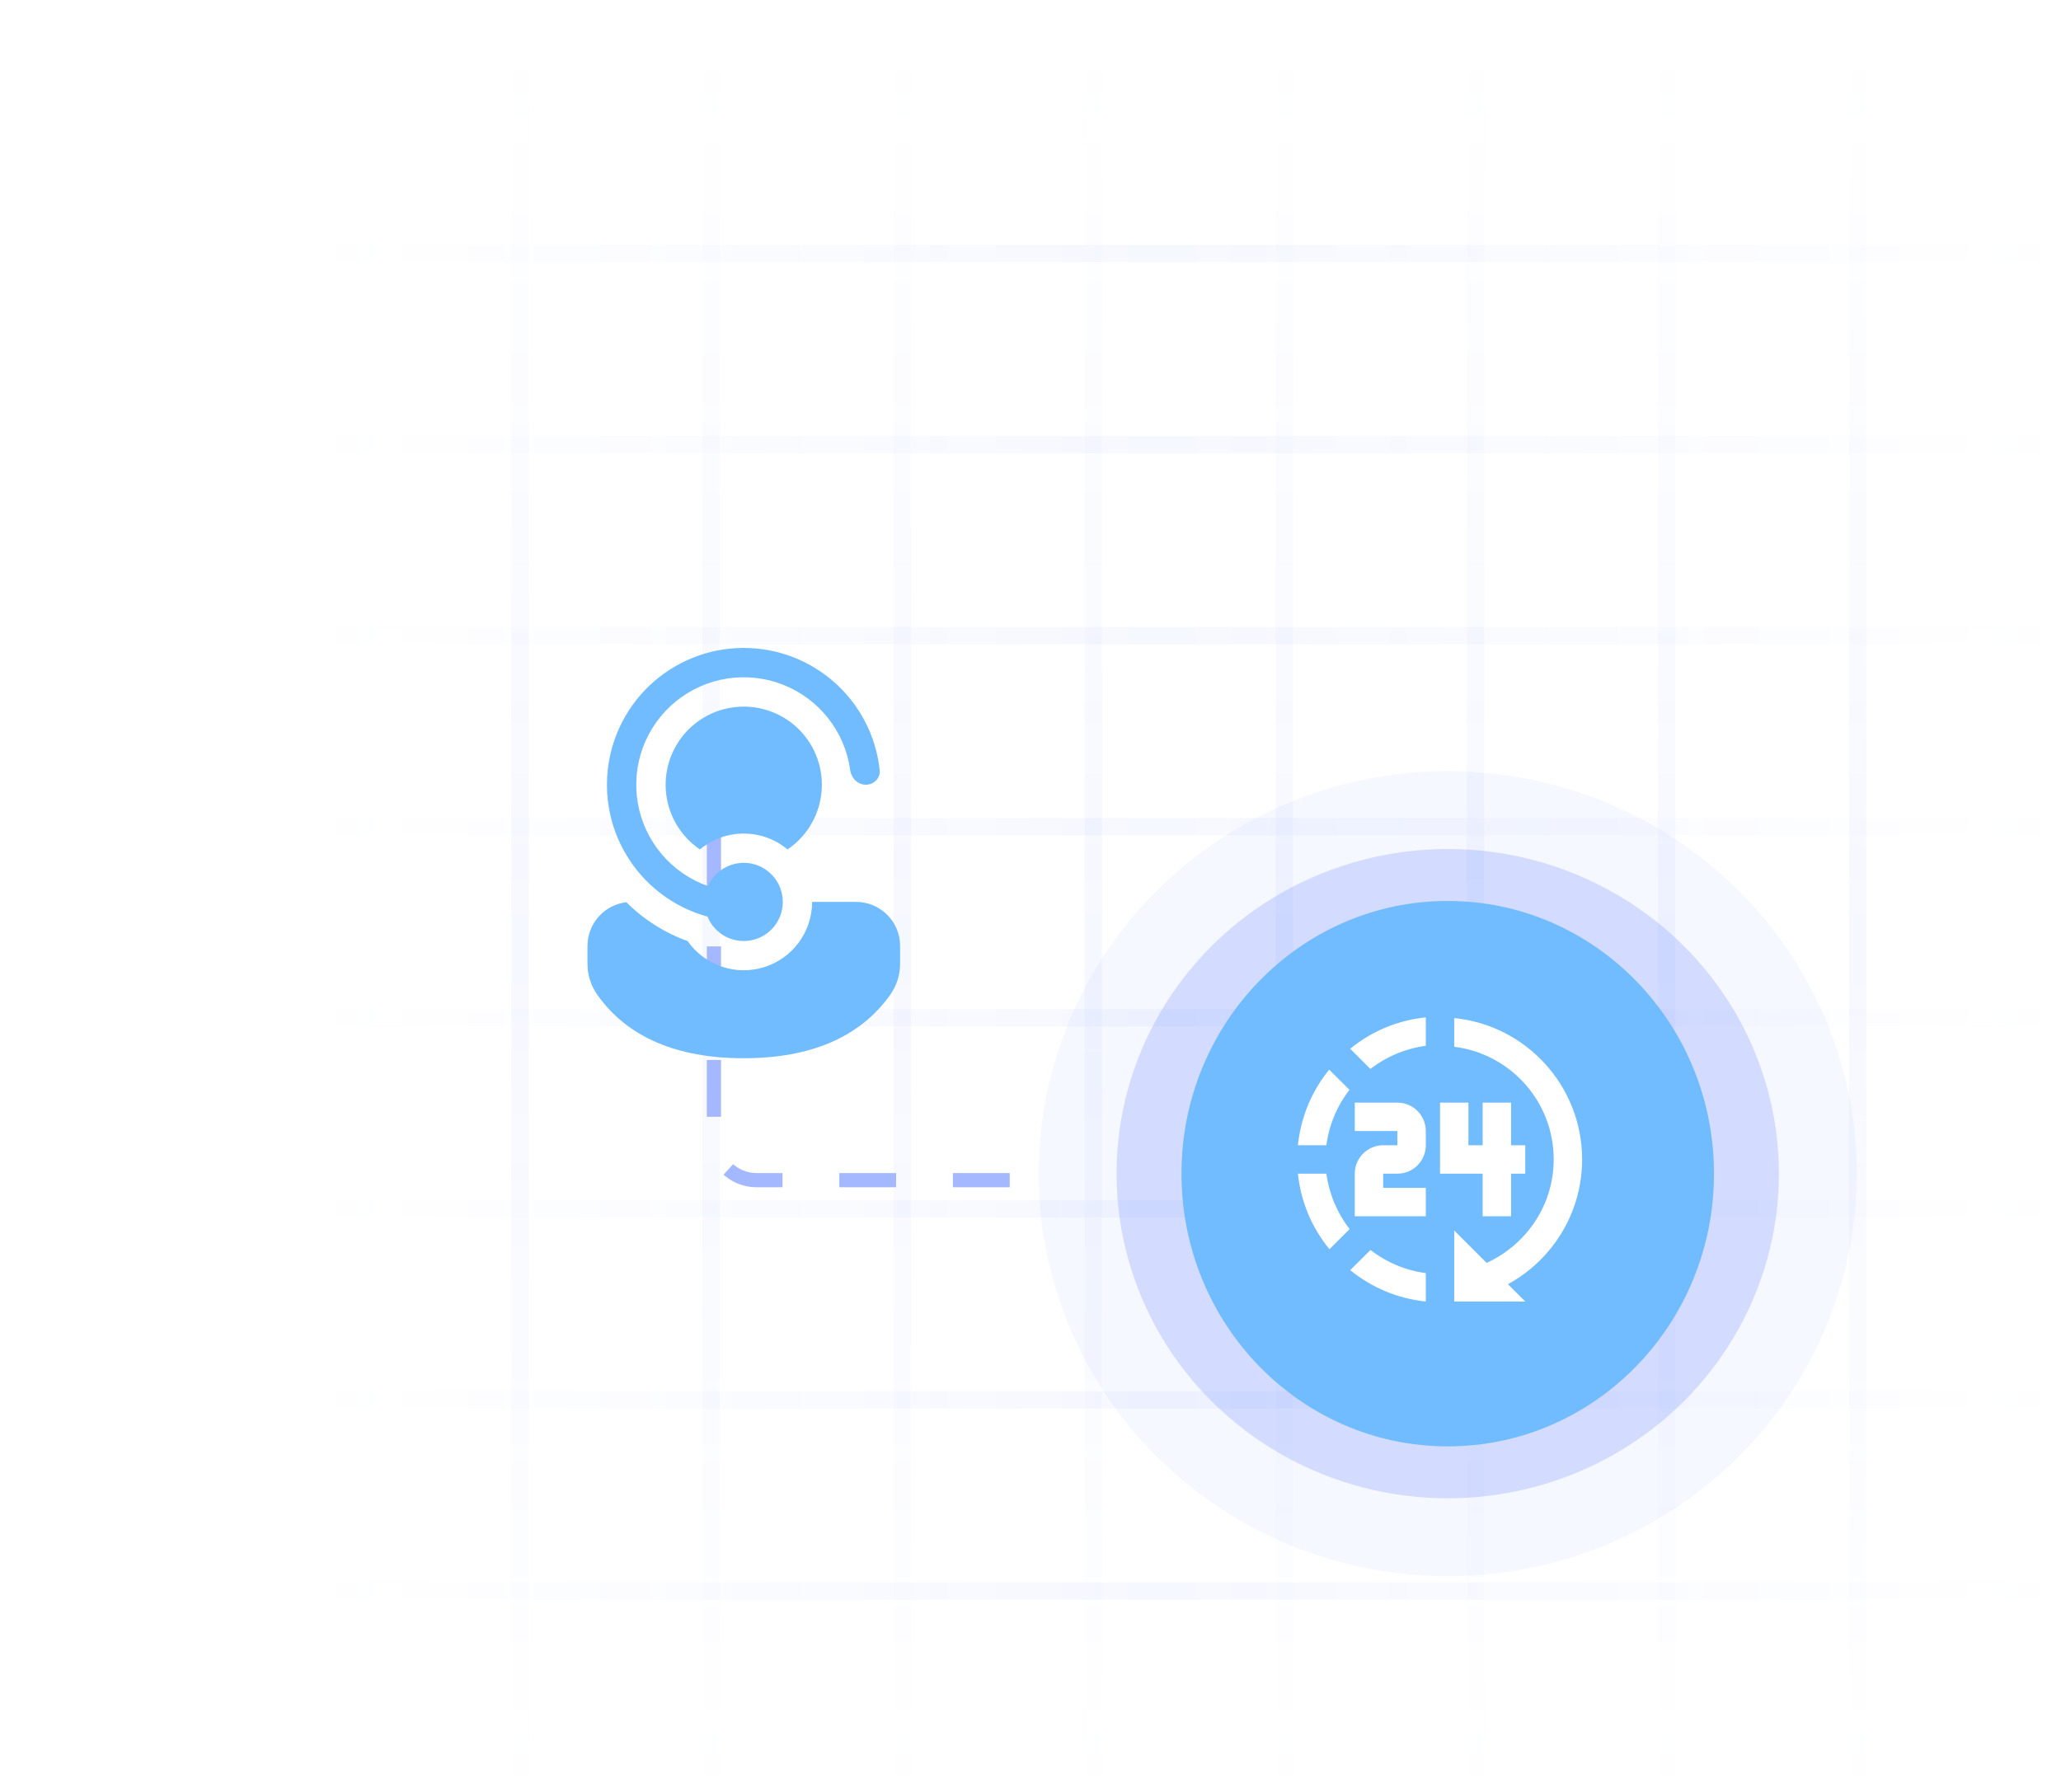 <svg width="230" height="200" viewBox="0 0 230 200" fill="none" xmlns="http://www.w3.org/2000/svg">
<g opacity="0.5">
<rect x="57.06" y="6" width="1.939" height="193.873" fill="url(#paint0_linear_3354_3614)" fill-opacity="0.1"/>
<rect x="229.606" y="27.326" width="1.939" height="193.873" transform="rotate(90 229.606 27.326)" fill="url(#paint1_linear_3354_3614)" fill-opacity="0.1"/>
<rect x="78.386" y="6" width="1.939" height="193.873" fill="url(#paint2_linear_3354_3614)" fill-opacity="0.1"/>
<rect x="229.606" y="48.652" width="1.939" height="193.873" transform="rotate(90 229.606 48.652)" fill="url(#paint3_linear_3354_3614)" fill-opacity="0.1"/>
<rect x="99.712" y="6" width="1.939" height="193.873" fill="url(#paint4_linear_3354_3614)" fill-opacity="0.1"/>
<rect x="229.606" y="69.978" width="1.939" height="193.873" transform="rotate(90 229.606 69.978)" fill="url(#paint5_linear_3354_3614)" fill-opacity="0.1"/>
<rect x="121.038" y="6" width="1.939" height="193.873" fill="url(#paint6_linear_3354_3614)" fill-opacity="0.1"/>
<rect x="229.606" y="91.304" width="1.939" height="193.873" transform="rotate(90 229.606 91.304)" fill="url(#paint7_linear_3354_3614)" fill-opacity="0.1"/>
<rect x="142.364" y="6" width="1.939" height="193.873" fill="url(#paint8_linear_3354_3614)" fill-opacity="0.1"/>
<rect x="229.606" y="112.63" width="1.939" height="193.873" transform="rotate(90 229.606 112.63)" fill="url(#paint9_linear_3354_3614)" fill-opacity="0.1"/>
<rect x="163.689" y="6" width="1.939" height="193.873" fill="url(#paint10_linear_3354_3614)" fill-opacity="0.1"/>
<rect x="229.606" y="133.957" width="1.939" height="193.873" transform="rotate(90 229.606 133.957)" fill="url(#paint11_linear_3354_3614)" fill-opacity="0.1"/>
<rect x="185.016" y="6" width="1.939" height="193.873" fill="url(#paint12_linear_3354_3614)" fill-opacity="0.1"/>
<rect x="229.606" y="155.282" width="1.939" height="193.873" transform="rotate(90 229.606 155.282)" fill="url(#paint13_linear_3354_3614)" fill-opacity="0.1"/>
<rect x="206.342" y="6" width="1.939" height="193.873" fill="url(#paint14_linear_3354_3614)" fill-opacity="0.1"/>
<rect x="229.606" y="176.609" width="1.939" height="193.873" transform="rotate(90 229.606 176.609)" fill="url(#paint15_linear_3354_3614)" fill-opacity="0.1"/>
<path d="M79.672 80.266V126.961C79.672 129.589 81.802 131.719 84.429 131.719H115.906" stroke="#4A72FF" stroke-width="1.586" stroke-dasharray="6.34 6.34"/>
</g>
<ellipse cx="161.561" cy="130.994" rx="45.655" ry="44.931" fill="#4A72FF" fill-opacity="0.05"/>
<ellipse cx="161.562" cy="130.994" rx="36.959" ry="36.234" fill="#4A72FF" fill-opacity="0.2"/>
<ellipse cx="161.562" cy="130.994" rx="29.712" ry="30.437" fill="#71BBFF"/>
<g filter="url(#filter0_dd_3354_3614)">
<path d="M78.974 63.301L78.954 63.256C78.659 63.175 78.367 63.086 78.077 62.988L78.055 62.979C75.043 61.948 72.429 60.002 70.578 57.411C68.727 54.821 67.732 51.717 67.733 48.533C67.732 44.626 69.23 40.867 71.917 38.031C74.605 35.195 78.277 33.498 82.179 33.288C86.08 33.079 89.913 34.374 92.889 36.906C95.864 39.438 97.755 43.015 98.172 46.9C98.268 47.798 97.527 48.533 96.624 48.533C95.722 48.533 95 47.796 94.88 46.902C94.59 44.792 93.743 42.797 92.427 41.123C91.111 39.448 89.372 38.155 87.39 37.374C85.408 36.594 83.254 36.356 81.15 36.684C79.045 37.012 77.066 37.894 75.416 39.241C73.765 40.587 72.503 42.348 71.758 44.344C71.014 46.34 70.815 48.498 71.18 50.596C71.546 52.694 72.464 54.657 73.84 56.283C75.216 57.909 77 59.139 79.008 59.848C79.413 58.933 80.12 58.185 81.01 57.73C81.901 57.274 82.921 57.139 83.899 57.346C84.877 57.553 85.755 58.09 86.385 58.867C87.014 59.644 87.358 60.614 87.357 61.614C87.358 62.622 87.01 63.599 86.372 64.379C85.734 65.159 84.845 65.695 83.857 65.893C82.869 66.092 81.842 65.943 80.952 65.47C80.062 64.998 79.363 64.231 78.974 63.301ZM76.739 65.984C74.168 65.06 71.833 63.58 69.901 61.649C68.706 61.788 67.604 62.361 66.804 63.259C66.004 64.157 65.562 65.317 65.561 66.52V68.526C65.561 69.773 65.95 70.99 66.674 72.006C70.036 76.724 75.539 79.06 82.996 79.06C90.454 79.06 95.959 76.722 99.328 72.006C100.055 70.989 100.446 69.77 100.447 68.519V66.518C100.447 65.217 99.93 63.97 99.011 63.05C98.092 62.13 96.845 61.613 95.545 61.612H90.628C90.628 63.236 90.111 64.818 89.15 66.127C88.189 67.437 86.836 68.406 85.287 68.893C83.737 69.38 82.073 69.361 80.536 68.837C78.998 68.314 77.668 67.315 76.739 65.984ZM91.718 48.533C91.718 47.259 91.439 46 90.9 44.844C90.361 43.69 89.575 42.667 88.598 41.848C87.691 41.089 86.639 40.523 85.507 40.184C84.374 39.844 83.184 39.738 82.01 39.873C80.835 40.007 79.7 40.379 78.673 40.966C77.647 41.553 76.751 42.342 76.038 43.286C75.326 44.23 74.814 45.309 74.532 46.457C74.25 47.605 74.204 48.799 74.398 49.966C74.591 51.132 75.02 52.247 75.658 53.243C76.296 54.238 77.129 55.094 78.108 55.757C79.48 54.612 81.21 53.985 82.996 53.984C84.856 53.984 86.561 54.65 87.887 55.757C89.067 54.958 90.034 53.881 90.702 52.622C91.37 51.363 91.719 49.959 91.718 48.533Z" fill="#71BBFF"/>
</g>
<path d="M162.286 113.63V116.833C168.55 117.61 173.387 122.938 173.387 129.408C173.387 134.498 170.342 138.923 165.902 140.953L162.286 137.337V145.266H170.215L168.281 143.331C173.244 140.62 176.558 135.371 176.558 129.408C176.558 121.194 170.295 114.422 162.286 113.63ZM159.115 113.55C156.023 113.867 153.089 115.073 150.678 117.055L152.93 119.307C154.73 117.919 156.863 117.028 159.115 116.722V113.55ZM148.331 119.386C146.365 121.796 145.16 124.73 144.843 127.822H148.014C148.316 125.571 149.204 123.43 150.599 121.638L148.331 119.386ZM151.186 123.065V126.237H155.943V127.822H154.357C152.613 127.822 151.186 129.25 151.186 130.994V135.751H159.115V132.58H154.357V130.994H155.943C157.703 130.994 159.115 129.583 159.115 127.822V126.237C159.115 125.395 158.781 124.589 158.186 123.994C157.591 123.399 156.784 123.065 155.943 123.065H151.186ZM160.701 123.065V130.994H165.458V135.751H168.63V130.994H170.215V127.822H168.63V123.065H165.458V127.822H163.872V123.065H160.701ZM144.843 130.994C145.16 134.086 146.381 137.02 148.363 139.43L150.615 137.178C149.222 135.38 148.325 133.247 148.014 130.994H144.843ZM152.946 139.51L150.678 141.761C153.088 143.729 156.021 144.947 159.115 145.266V142.094C156.866 141.796 154.736 140.903 152.946 139.51Z" fill="white"/>
<defs>
<filter id="filter0_dd_3354_3614" x="-8.583" y="-1.617" width="183.158" height="183.158" filterUnits="userSpaceOnUse" color-interpolation-filters="sRGB">
<feFlood flood-opacity="0" result="BackgroundImageFix"/>
<feColorMatrix in="SourceAlpha" type="matrix" values="0 0 0 0 0 0 0 0 0 0 0 0 0 0 0 0 0 0 127 0" result="hardAlpha"/>
<feOffset dy="32.707"/>
<feGaussianBlur stdDeviation="32.707"/>
<feComposite in2="hardAlpha" operator="out"/>
<feColorMatrix type="matrix" values="0 0 0 0 0 0 0 0 0 0 0 0 0 0 0 0 0 0 0.2 0"/>
<feBlend mode="normal" in2="BackgroundImageFix" result="effect1_dropShadow_3354_3614"/>
<feColorMatrix in="SourceAlpha" type="matrix" values="0 0 0 0 0 0 0 0 0 0 0 0 0 0 0 0 0 0 127 0" result="hardAlpha"/>
<feOffset dy="6.343"/>
<feGaussianBlur stdDeviation="3.172"/>
<feComposite in2="hardAlpha" operator="out"/>
<feColorMatrix type="matrix" values="0 0 0 0 0 0 0 0 0 0 0 0 0 0 0 0 0 0 0.25 0"/>
<feBlend mode="normal" in2="effect1_dropShadow_3354_3614" result="effect2_dropShadow_3354_3614"/>
<feBlend mode="normal" in="SourceGraphic" in2="effect2_dropShadow_3354_3614" result="shape"/>
</filter>
<linearGradient id="paint0_linear_3354_3614" x1="58.029" y1="6" x2="58.029" y2="199.873" gradientUnits="userSpaceOnUse">
<stop stop-color="#4A72FF" stop-opacity="0"/>
<stop offset="0.516" stop-color="#4A72FF"/>
<stop offset="1" stop-color="#4A72FF" stop-opacity="0"/>
</linearGradient>
<linearGradient id="paint1_linear_3354_3614" x1="230.576" y1="27.326" x2="230.576" y2="221.199" gradientUnits="userSpaceOnUse">
<stop stop-color="#4A72FF" stop-opacity="0"/>
<stop offset="0.516" stop-color="#4A72FF"/>
<stop offset="1" stop-color="#4A72FF" stop-opacity="0"/>
</linearGradient>
<linearGradient id="paint2_linear_3354_3614" x1="79.355" y1="6" x2="79.355" y2="199.873" gradientUnits="userSpaceOnUse">
<stop stop-color="#4A72FF" stop-opacity="0"/>
<stop offset="0.516" stop-color="#4A72FF"/>
<stop offset="1" stop-color="#4A72FF" stop-opacity="0"/>
</linearGradient>
<linearGradient id="paint3_linear_3354_3614" x1="230.576" y1="48.652" x2="230.576" y2="242.526" gradientUnits="userSpaceOnUse">
<stop stop-color="#4A72FF" stop-opacity="0"/>
<stop offset="0.516" stop-color="#4A72FF"/>
<stop offset="1" stop-color="#4A72FF" stop-opacity="0"/>
</linearGradient>
<linearGradient id="paint4_linear_3354_3614" x1="100.681" y1="6" x2="100.681" y2="199.873" gradientUnits="userSpaceOnUse">
<stop stop-color="#4A72FF" stop-opacity="0"/>
<stop offset="0.516" stop-color="#4A72FF"/>
<stop offset="1" stop-color="#4A72FF" stop-opacity="0"/>
</linearGradient>
<linearGradient id="paint5_linear_3354_3614" x1="230.576" y1="69.978" x2="230.576" y2="263.852" gradientUnits="userSpaceOnUse">
<stop stop-color="#4A72FF" stop-opacity="0"/>
<stop offset="0.516" stop-color="#4A72FF"/>
<stop offset="1" stop-color="#4A72FF" stop-opacity="0"/>
</linearGradient>
<linearGradient id="paint6_linear_3354_3614" x1="122.007" y1="6" x2="122.007" y2="199.873" gradientUnits="userSpaceOnUse">
<stop stop-color="#4A72FF" stop-opacity="0"/>
<stop offset="0.516" stop-color="#4A72FF"/>
<stop offset="1" stop-color="#4A72FF" stop-opacity="0"/>
</linearGradient>
<linearGradient id="paint7_linear_3354_3614" x1="230.576" y1="91.304" x2="230.576" y2="285.178" gradientUnits="userSpaceOnUse">
<stop stop-color="#4A72FF" stop-opacity="0"/>
<stop offset="0.516" stop-color="#4A72FF"/>
<stop offset="1" stop-color="#4A72FF" stop-opacity="0"/>
</linearGradient>
<linearGradient id="paint8_linear_3354_3614" x1="143.334" y1="6" x2="143.334" y2="199.873" gradientUnits="userSpaceOnUse">
<stop stop-color="#4A72FF" stop-opacity="0"/>
<stop offset="0.516" stop-color="#4A72FF"/>
<stop offset="1" stop-color="#4A72FF" stop-opacity="0"/>
</linearGradient>
<linearGradient id="paint9_linear_3354_3614" x1="230.576" y1="112.63" x2="230.576" y2="306.504" gradientUnits="userSpaceOnUse">
<stop stop-color="#4A72FF" stop-opacity="0"/>
<stop offset="0.516" stop-color="#4A72FF"/>
<stop offset="1" stop-color="#4A72FF" stop-opacity="0"/>
</linearGradient>
<linearGradient id="paint10_linear_3354_3614" x1="164.659" y1="6" x2="164.659" y2="199.873" gradientUnits="userSpaceOnUse">
<stop stop-color="#4A72FF" stop-opacity="0"/>
<stop offset="0.516" stop-color="#4A72FF"/>
<stop offset="1" stop-color="#4A72FF" stop-opacity="0"/>
</linearGradient>
<linearGradient id="paint11_linear_3354_3614" x1="230.576" y1="133.957" x2="230.576" y2="327.83" gradientUnits="userSpaceOnUse">
<stop stop-color="#4A72FF" stop-opacity="0"/>
<stop offset="0.516" stop-color="#4A72FF"/>
<stop offset="1" stop-color="#4A72FF" stop-opacity="0"/>
</linearGradient>
<linearGradient id="paint12_linear_3354_3614" x1="185.985" y1="6" x2="185.985" y2="199.873" gradientUnits="userSpaceOnUse">
<stop stop-color="#4A72FF" stop-opacity="0"/>
<stop offset="0.516" stop-color="#4A72FF"/>
<stop offset="1" stop-color="#4A72FF" stop-opacity="0"/>
</linearGradient>
<linearGradient id="paint13_linear_3354_3614" x1="230.576" y1="155.282" x2="230.576" y2="349.156" gradientUnits="userSpaceOnUse">
<stop stop-color="#4A72FF" stop-opacity="0"/>
<stop offset="0.516" stop-color="#4A72FF"/>
<stop offset="1" stop-color="#4A72FF" stop-opacity="0"/>
</linearGradient>
<linearGradient id="paint14_linear_3354_3614" x1="207.311" y1="6" x2="207.311" y2="199.873" gradientUnits="userSpaceOnUse">
<stop stop-color="#4A72FF" stop-opacity="0"/>
<stop offset="0.516" stop-color="#4A72FF"/>
<stop offset="1" stop-color="#4A72FF" stop-opacity="0"/>
</linearGradient>
<linearGradient id="paint15_linear_3354_3614" x1="230.576" y1="176.609" x2="230.576" y2="370.482" gradientUnits="userSpaceOnUse">
<stop stop-color="#4A72FF" stop-opacity="0"/>
<stop offset="0.516" stop-color="#4A72FF"/>
<stop offset="1" stop-color="#4A72FF" stop-opacity="0"/>
</linearGradient>
</defs>
</svg>
